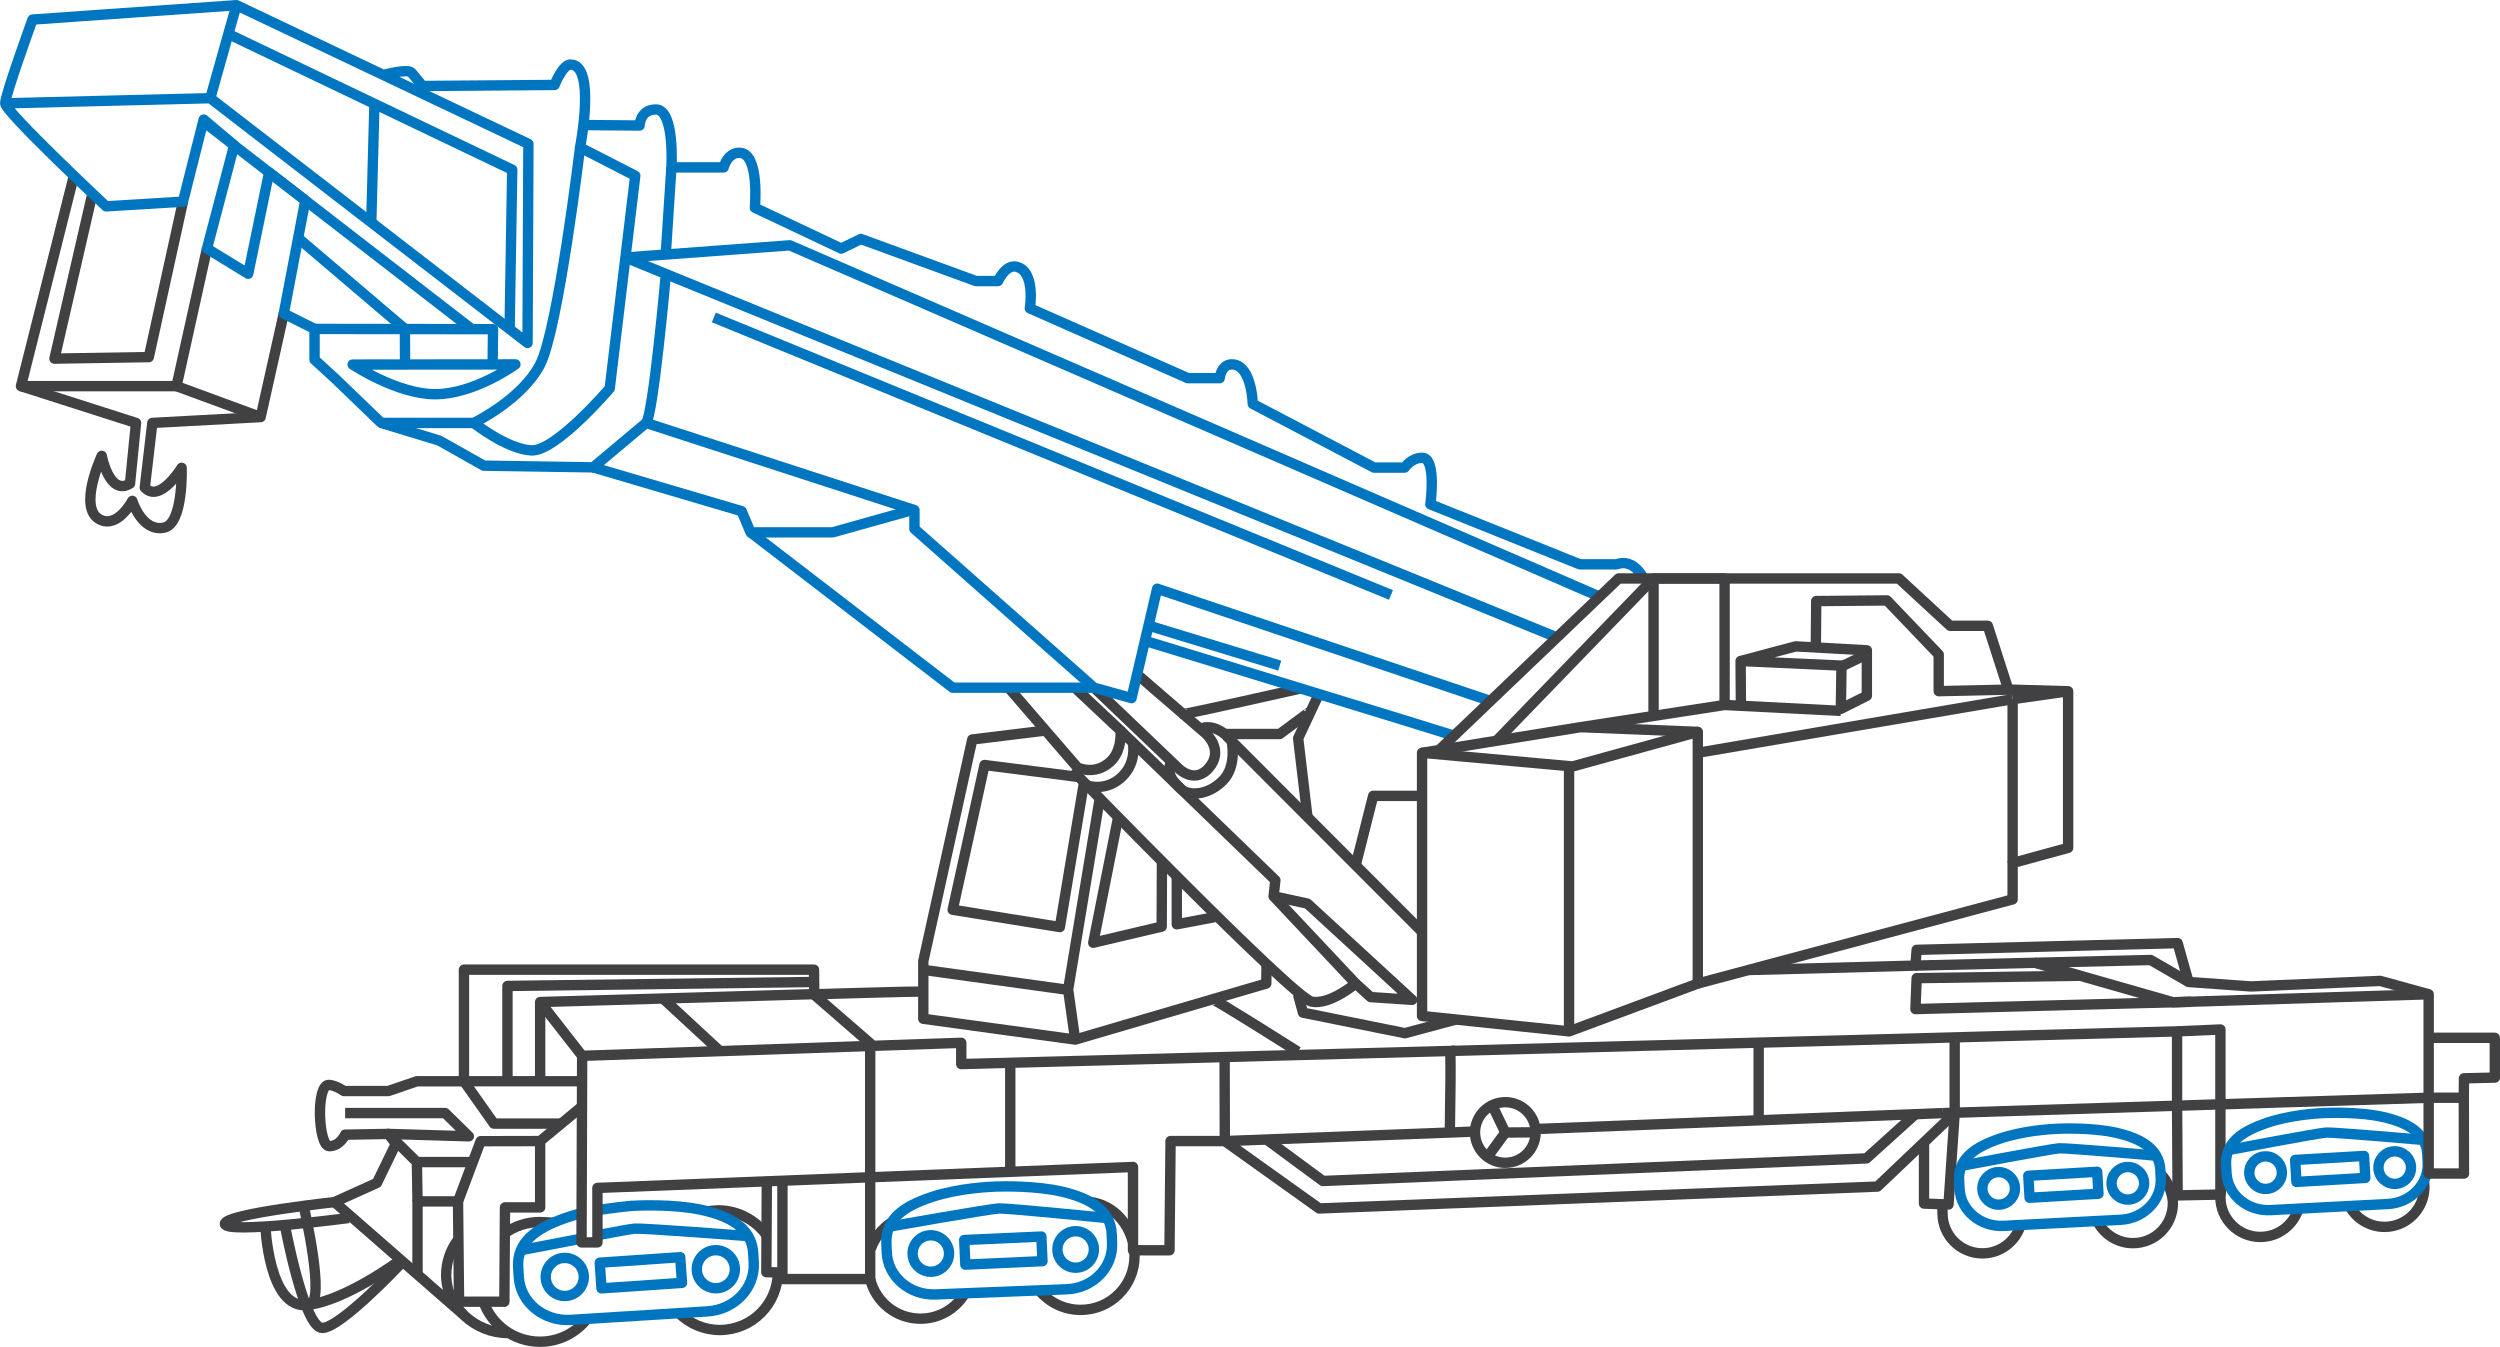 <!-- Generator: Adobe Illustrator 21.0.2, SVG Export Plug-In  -->
<svg version="1.1"
	 xmlns="http://www.w3.org/2000/svg" xmlns:xlink="http://www.w3.org/1999/xlink" xmlns:a="http://ns.adobe.com/AdobeSVGViewerExtensions/3.0/"
	 x="0px" y="0px" width="241px" height="129.841px" viewBox="0 0 241 129.841" style="enable-background:new 0 0 241 129.841;"
	 xml:space="preserve">
<style type="text/css">
	.st0{fill:none;stroke:#414042;stroke-linejoin:round;stroke-miterlimit:10;}
	.st1{fill:none;stroke:#0076C0;stroke-linejoin:round;stroke-miterlimit:10;}
</style>
<defs>
</defs>
<g>
	<polyline class="st0" points="7.125,16.943 2.019,37.224 17.015,37.224 19.954,23.96 	"/>
	<polyline class="st0" points="8.846,18.936 5.251,34.571 14.344,34.424 17.636,19.441 	"/>
	<path class="st0" d="M27.356,30.226l-2.232,9.979L14.687,40.77L13.957,47c1.439,1.561,3.553-1.902,3.553-1.902
		s0.189,5.397-1.7,5.77c-2.146,0.424-3.055-2.584-3.055-2.584s-1.405,2.696-3.14,1.789c-2.146-1.122,0.195-6.128,0.195-6.128
		s0.722,3.894,2.722,2.674l0.581-5.849L2.019,37.224"/>
	<polygon class="st0" points="137.087,97.942 151.257,99.425 163.668,94.812 163.668,70.553 151.586,73.888 137.087,72.569 	"/>
	<polyline class="st0" points="163.668,94.812 194.017,86.699 194.017,83.197 199.367,81.732 199.367,66.638 194.017,67.397 	"/>
	<line class="st0" x1="194.017" y1="67.397" x2="163.668" y2="72.569"/>
	<path class="st0" d="M97.29,66.37l6.574,7.612c0,0,1.629,0.81,3.122-0.51c1.251-1.107,1.03-3.047,1.03-3.047l-4.35-4.086"/>
	<path class="st0" d="M105.465,66.294l7.949,7.594c0,0,1.598,1.837,3.091,0.176c1.548-1.722-0.223-3.307-0.223-3.307l-6.666-5.752"
		/>
	<polyline class="st0" points="100.772,70.425 93.728,71.287 89.005,92.659 89.005,98.209 103.646,100.216 122.067,94.812 
		122.099,92.949 	"/>
	<polyline class="st0" points="104.012,74.907 94.908,73.746 91.838,87.7 102.17,89.368 104.502,75.41 	"/>
	<polyline class="st0" points="106.037,76.851 102.967,95.39 103.646,100.216 	"/>
	<line class="st0" x1="88.873" y1="93.476" x2="102.706" y2="95.39"/>
	<polyline class="st0" points="107.782,78.824 105.389,90.88 111.987,89.322 112.011,83.087 	"/>
	<polyline class="st0" points="113.442,84.517 113.442,89.102 117.103,88.408 	"/>
	<path class="st0" d="M103.351,74.228c0,0,21.313,21.974,23.084,22.328c1.771,0.354,4.251-1.744,4.251-1.744l-7.911-8.411
		l0.17-1.549l-14.93-14.428"/>
	<path class="st0" d="M115.689,70.254c1.222-0.518,2.363,0.503,2.363,0.503l19.035,19.069"/>
	<polyline class="st0" points="122.775,86.401 126.04,87.109 136.128,96.384 132.136,96.12 130.686,94.812 	"/>
	<path class="st0" d="M104.709,75.697c0,0,1.906,0.725,3.498-0.867c1.404-1.404,1.001-3.2,1.001-3.2"/>
	<path class="st0" d="M114.018,68.834c0.098,0.083,11.495-2.496,11.495-2.496"/>
	<polyline class="st0" points="127.168,66.841 125.142,71.169 126.04,78.759 	"/>
	<path class="st0" d="M118.052,70.757h5.314c0,0,3.022-2.25,2.779-2.041"/>
	<polyline class="st0" points="137.087,76.72 132.375,76.72 130.686,83.413 	"/>
	<line class="st0" x1="151.257" y1="73.857" x2="151.257" y2="99.425"/>
	<polyline class="st0" points="137.087,72.569 152.374,70.098 163.668,70.553 	"/>
	<polyline class="st0" points="144.266,71.409 159.402,55.764 166.25,55.764 166.25,68.099 	"/>
	<polyline class="st0" points="167.662,63.757 173.103,62.31 179.965,62.691 179.965,67.071 177.458,68.334 177.52,64.166 
		167.795,63.722 167.823,68.099 	"/>
	<line class="st0" x1="177.511" y1="64.252" x2="179.925" y2="63.094"/>
	<line class="st0" x1="194.017" y1="67.397" x2="194.017" y2="83.197"/>
	<polyline class="st0" points="175.046,62.404 175.084,57.944 181.903,57.881 186.892,63.094 186.892,66.629 193.765,66.478 	"/>
	<path class="st0" d="M88.814,95.587c-0.669-0.027-10.319,0.261-10.319,0.261l-0.028-2.371H44.725v10.755h-4.537l-2.754,0.944h-4.28
		c0,0-0.712-0.522-1.417-0.59c-1.312-0.127-1.063,5.904,0,5.904s1.535-1.108,1.535-1.108l4.162-0.073l0.729,0.953l-1.829,3.77
		l-4.088,1.848l12.406,10.833"/>
	<polyline class="st0" points="78.467,94.662 48.919,95.046 48.919,103.873 	"/>
	<polyline class="st0" points="56.12,101.783 92.665,100.527 92.665,102.578 209.87,99.425 209.87,106.588 	"/>
	<line class="st0" x1="63.913" y1="96.254" x2="69.397" y2="101.327"/>
	<line class="st0" x1="97.389" y1="102.404" x2="97.389" y2="112.58"/>
	<polyline class="st0" points="118.052,101.644 118.071,109.999 127.168,116.495 180.988,114.386 188.432,107.301 188.432,99.922 	
		"/>
	<polyline class="st0" points="56.059,106.7 52.07,109.999 52.07,116.393 48.68,116.393 48.621,125.485 44.252,125.485 
		44.152,115.816 40.249,115.816 40.249,123.053 	"/>
	<polyline class="st0" points="75.425,113.777 75.425,123.3 83.886,123.301 83.886,100.575 78.467,95.877 	"/>
	<polyline class="st0" points="73.922,113.834 73.875,122.635 75.425,122.67 	"/>
	<polyline class="st0" points="52.07,109.999 46.333,110.012 44.152,115.816 	"/>
	<line class="st0" x1="40.249" y1="112.024" x2="45.577" y2="112.024"/>
	<polyline class="st0" points="33.271,107.301 42.914,107.301 45.197,109.541 37.433,109.308 40.187,112.024 40.249,115.816 	"/>
	<polyline class="st0" points="56.059,104.231 44.725,104.231 47.61,108.315 54.107,108.315 	"/>
	<path class="st0" d="M116.911,96.357c0.191-0.057,8.205,5.027,8.205,5.027"/>
	<path class="st0" d="M139.724,100.847c0.057,0.388,0.187-0.457,0.04,8.325"/>
	<line class="st0" x1="169.535" y1="100.51" x2="169.535" y2="107.996"/>
	<line class="st0" x1="147.724" y1="108.849" x2="187.302" y2="107.301"/>
	<line class="st0" x1="118.071" y1="109.999" x2="142.14" y2="109.082"/>
	<polyline class="st0" points="168.537,93.511 184.648,93.084 184.766,91.566 209.922,90.918 210.98,94.662 216.996,95.093 
		229.457,94.56 234.124,95.847 234.124,105.822 187.302,107.301 	"/>
	<polyline class="st0" points="184.648,93.084 207.319,92.543 210.98,94.662 	"/>
	<polyline class="st0" points="196.061,92.781 209.467,96.617 234.124,95.847 	"/>
	<polyline class="st0" points="188.432,107.301 187.837,116.112 185.475,116.023 185.475,110.116 	"/>
	<polyline class="st0" points="209.87,106.588 209.922,115.236 214.047,115.155 214.047,106.432 	"/>
	<polyline class="st0" points="209.87,99.425 214.047,99.243 214.047,106.432 	"/>
	<polyline class="st0" points="125.123,95.847 125.609,97.619 135.431,99.601 140.348,98.284 	"/>
	<polyline class="st0" points="211.188,96.571 184.648,97.274 184.766,94.295 200.533,94.061 	"/>
	<path class="st0" d="M148.635,108.648"/>
	<polyline class="st0" points="143.695,106.235 145.112,109.176 148.044,109.155 	"/>
	<line class="st0" x1="145.112" y1="109.176" x2="143.225" y2="111.763"/>
	<polyline class="st0" points="184.648,107.405 179.925,111.668 127.522,113.847 122.099,109.846 	"/>
	<polyline class="st0" points="177.455,68.53 166.25,67.959 152.374,70.098 	"/>
	<line class="st0" x1="159.402" y1="55.764" x2="159.402" y2="69.085"/>
	<path class="st0" d="M33.624,117.415c0,0-11.861,1.56-11.947,0.575c-0.086-0.985,11.149-2.174,11.149-2.174"/>
	<path class="st0" d="M38.62,121.838c0,0-5.792,6.176-7.555,6.176c-1.763,0-3.609-9.922-3.609-9.922"/>
	<path class="st0" d="M25.575,118.092c0,0,0.3,8.116,4.027,7.712c3.727-0.403,8.972-4.32,8.972-4.32"/>
	<path class="st0" d="M29.302,116.393c0,0,2.121,9.148,0.53,9.381"/>
	<line class="st0" x1="17.015" y1="37.224" x2="25.124" y2="40.204"/>
	<path class="st0" d="M118.73,71.436c0,0,0.547,2.416-0.857,3.82c-1.592,1.592-3.432,1.379-3.997,0.832
		c-0.857-0.828-1.413-1.365-1.004-2.718"/>
	<line class="st0" x1="52.07" y1="104.458" x2="52.07" y2="96.596"/>
	<path class="st0" d="M48.919,128.501c-3.09,0-5.907-2.505-5.907-5.594c0-1.266,0.421-2.434,1.13-3.372"/>
	<path class="st0" d="M74.984,122.618c0,3.089-2.505,5.594-5.594,5.594c-1.545,0-2.943-0.626-3.956-1.638"/>
	<path class="st0" d="M92.933,124.817c-0.885,1.385-2.436,2.304-4.202,2.304c-2.351,0-4.322-1.629-4.846-3.819"/>
	<path class="st0" d="M56.586,127.14c-1.056,1.341-2.694,2.201-4.533,2.201c-2.515,0-4.654-1.61-5.443-3.855"/>
	<path class="st0" d="M109.341,120.526c0.019,0.182,0.029,0.367,0.029,0.553c0,2.868-2.325,5.194-5.194,5.194
		c-1.591,0-3.015-0.715-3.968-1.842"/>
	<path class="st0" d="M194.781,118.107c-0.482,1.573-1.946,2.718-3.677,2.718c-2.123,0-3.844-1.721-3.844-3.844
		c0-0.443-0.063-0.473,0.075-0.869"/>
	<path class="st0" d="M208.302,113.236c0.645,0.493,1.164,1.888,1.164,2.76c0,2.123-1.721,3.844-3.844,3.844
		c-1.503,0-2.805-0.863-3.437-2.12"/>
	<path class="st0" d="M221.569,116.515c-0.479,1.577-1.945,2.725-3.679,2.725c-2.123,0-3.844-1.721-3.844-3.844
		c0-0.766,0.224-1.479,0.61-2.078"/>
	<path class="st0" d="M233.656,113.776c0.036,0.212,0.055,0.429,0.055,0.651c0,2.123-1.721,3.844-3.844,3.844
		c-1.458,0-2.727-0.813-3.379-2.01"/>
	<circle class="st0" cx="145.112" cy="109.172" r="2.921"/>
	<path class="st0" d="M48.663,118.885c0.946-0.679,2.106-1.079,3.36-1.079c0.315,0,0.968,0.033,1.27,0.082"/>
	<path class="st0" d="M68.226,116.775c0.268-0.038,0.712-0.098,0.99-0.098c1.938,0,3.653,0.956,4.699,2.422"/>
	<path class="st0" d="M83.94,120.394c0.368-1.05,1.074-1.941,1.987-2.543"/>
	<path class="st0" d="M105.103,115.869c2.084,0.287,3.552,1.811,4.084,3.806"/>
</g>
<g>
	<path class="st1" d="M140.124,70.909c-0.589-0.216-29.563-9.078-29.563-9.078"/>
	<line class="st1" x1="22.795" y1="0.5" x2="20.271" y2="9.466"/>
	<path class="st1" d="M143.717,67.589l-32.167-10.837l-2.471,10.545l-3.613-1.003L88.153,50.986v-1.812L62.286,40.77l-5.108,4.284
		l-10.545-0.165l-4.277-2.412l-5.608-1.708l-4.449-4.284l-1.977-1.812v-2.966l-2.966-1.483l2.078-10.908l-3.488-2.697l-2.02,9.771
		l-3.972-2.431L22.576,14l-2.941-2.474l-1.998,7.915l-7.409,0.452c0,0-9.727-9.109-9.727-9.933s2.636-8.073,2.636-8.073L22.795,0.5
		l28.143,13.371l-0.083,19.19L20.271,9.466L0.5,9.96"/>
	<path class="st1" d="M37.115,7.189c0,0,2.203-0.594,2.557-0.182c0.354,0.413,1.06,1.283,1.06,1.283l12.73-0.101
		c0,0,0.756-1.964,1.535-1.964c2.489,0,0.921,7.989,0.921,7.989l5.32,2.729l-2.462,20.499c0,0-5.196,6.096-7.557,5.978
		c-2.362-0.118-5.55-2.65-5.55-2.65"/>
	<path class="st1" d="M36.748,40.77h8.922c0,0,4.655-2.244,6.401-5.642c1.746-3.398,3.848-20.914,3.848-20.914"/>
	<path class="st1" d="M30.322,31.708l17.207,0.025l-0.039,3.398l2.196-0.002c0,0-3.972,2.885-7.753,2.873
		c-3.668-0.012-7.937-2.858-7.937-2.858l15.69-0.015"/>
	<path class="st1" d="M38.446,31.18"/>
	<line class="st1" x1="19.635" y1="11.742" x2="45.485" y2="31.733"/>
	<polyline class="st1" points="28.861,23.053 39.031,31.708 39.049,35.139 	"/>
	<path class="st1" d="M56.164,12.053l5.491,0.047c0,0,0.031-1.548,1.57-1.548c1.839,0,1.501,5.587,1.501,5.587h5.032
		c0,0,0.354-1.429,1.535-1.412c1.963,0.03,1.476,5.299,1.476,5.299l8.325,3.935l1.889-0.922l11.1,4.055h2.125
		c0,0,0.729-1.624,1.771-1.385c1.887,0.433,1.299,4.015,1.299,4.015l15.232,6.731h3.07c0,0,0.123-1.431,1.299-1.325
		c1.795,0.162,1.889,3.805,1.889,3.805l11.69,6.14h2.952c0,0,0.605-0.929,1.677-0.945c1.428-0.02,0.802,4.487,0.802,4.487
		l14.405,5.786h3.542c1.681-0.634,2.598,1.362,2.598,1.362"/>
	<polyline class="st1" points="60.292,24.824 76.136,23.649 154.205,57.521 	"/>
	<line class="st1" x1="60.292" y1="24.824" x2="150.104" y2="61.458"/>
	<line class="st1" x1="68.813" y1="30.604" x2="134.088" y2="57.354"/>
	<polyline class="st1" points="57.178,45.054 71.494,49.277 72.355,51.319 80.267,51.319 88.046,49.138 	"/>
	<polyline class="st1" points="72.355,51.319 91.838,66.294 105.465,66.294 	"/>
	<line class="st1" x1="110.798" y1="60.329" x2="123.366" y2="64.166"/>
	<line class="st1" x1="64.726" y1="16.139" x2="64.163" y2="24.761"/>
	<path class="st1" d="M64.163,26.742c0,0-1.193,13.276-1.878,14.028"/>
	<polyline class="st1" points="22.132,3.332 49.379,16.363 49.125,31.733 	"/>
	<line class="st1" x1="36.093" y1="10.095" x2="35.79" y2="21.442"/>
	<g>
		
			<ellipse transform="matrix(1 -0.028 0.028 1 -3.386 2.592)" class="st1" cx="89.736" cy="120.759" rx="1.757" ry="1.757"/>
		
			<ellipse transform="matrix(1 -0.028 0.028 1 -3.371 2.989)" class="st1" cx="103.693" cy="120.363" rx="1.757" ry="1.757"/>
		<path class="st1" d="M107.203,119.861c0.092,2.346-1.865,4.328-4.371,4.426l-12.645,0.497c-2.506,0.098-4.612-1.723-4.704-4.069
			l-0.035-0.896c-0.092-2.345,1.757-3.561,4.37-4.426c2.614-0.865,5.578-0.984,6.183-1.008c0.605-0.024,3.926-0.098,6.463,0.511
			c2.536,0.61,4.612,1.723,4.704,4.07L107.203,119.861z"/>
		<path class="st1" d="M85.851,118.225c0,0,9.608-1.699,10.454-1.731c0.846-0.032,10.462,0.929,10.462,0.929"/>
		
			<rect x="92.992" y="119.374" transform="matrix(0.999 -0.045 0.045 0.999 -5.32 4.468)" class="st1" width="7.445" height="2.375"/>
	</g>
	<g>
		
			<ellipse transform="matrix(0.999 -0.051 0.051 0.999 -6.229 2.95)" class="st1" cx="54.451" cy="123.048" rx="1.834" ry="1.834"/>
		
			<ellipse transform="matrix(0.999 -0.051 0.051 0.999 -6.17 3.693)" class="st1" cx="69.009" cy="122.302" rx="1.834" ry="1.834"/>
		<path class="st1" d="M57.508,116.662c1.224-0.183,3.009-0.395,3.33-0.415c0.631-0.038,4.096-0.196,6.757,0.379
			c2.662,0.576,4.855,1.689,5.007,4.135l0.058,0.934c0.152,2.446-1.843,4.562-4.456,4.723l-13.186,0.82
			c-2.614,0.162-4.855-1.689-5.007-4.134l-0.058-0.934c-0.152-2.446,1.748-3.758,4.455-4.723c0.332-0.118,1.32-0.426,1.658-0.522"/>
		<path class="st1" d="M57.695,119.054c1.746-0.332,3.199-0.595,3.511-0.614c0.882-0.054,10.941,0.72,10.941,0.72"/>
		<path class="st1" d="M50.337,120.495c0,0,3.115-0.589,5.722-1.096"/>
		
			<rect x="57.845" y="121.435" transform="matrix(0.998 -0.068 0.068 0.998 -8.17 4.464)" class="st1" width="7.772" height="2.48"/>
	</g>
	<g>
		
			<ellipse transform="matrix(0.999 -0.041 0.041 0.999 -4.534 7.994)" class="st1" cx="192.701" cy="114.582" rx="1.57" ry="1.57"/>
		
			<ellipse transform="matrix(0.999 -0.041 0.041 0.999 -4.514 8.526)" class="st1" cx="205.166" cy="114.07" rx="1.57" ry="1.57"/>
		<path class="st1" d="M208.297,113.582c0.109,2.095-1.617,3.887-3.855,4.004l-11.292,0.587c-2.238,0.116-4.14-1.487-4.249-3.582
			l-0.042-0.8c-0.109-2.094,1.529-3.201,3.854-4.003c2.325-0.802,4.972-0.942,5.513-0.971c0.54-0.028,3.507-0.132,5.78,0.384
			c2.272,0.515,4.141,1.488,4.249,3.582L208.297,113.582z"/>
		<path class="st1" d="M189.201,112.362c0,0,8.565-1.626,9.321-1.665c0.755-0.038,9.358,0.711,9.358,0.711"/>
		
			<rect x="195.608" y="113.265" transform="matrix(0.998 -0.058 0.058 0.998 -6.257 11.652)" class="st1" width="6.652" height="2.122"/>
	</g>
	<g>
		
			<ellipse transform="matrix(0.999 -0.041 0.041 0.999 -4.45 9.048)" class="st1" cx="218.435" cy="113.064" rx="1.57" ry="1.57"/>
		
			<ellipse transform="matrix(0.999 -0.041 0.041 0.999 -4.431 9.585)" class="st1" cx="230.9" cy="112.552" rx="1.57" ry="1.57"/>
		<path class="st1" d="M234.031,112.064c0.109,2.095-1.617,3.887-3.855,4.004l-11.292,0.587c-2.238,0.116-4.14-1.487-4.249-3.582
			l-0.042-0.8c-0.109-2.094,1.529-3.201,3.854-4.004c2.325-0.802,4.972-0.942,5.513-0.971c0.54-0.028,3.507-0.132,5.78,0.384
			c2.272,0.515,4.141,1.488,4.249,3.582L234.031,112.064z"/>
		<path class="st1" d="M214.935,110.843c0,0,8.565-1.626,9.321-1.665c0.755-0.038,9.358,0.711,9.358,0.711"/>
		
			<rect x="221.342" y="111.747" transform="matrix(0.998 -0.058 0.058 0.998 -6.127 13.133)" class="st1" width="6.652" height="2.122"/>
	</g>
</g>
<g>
	<polyline class="st0" points="138.731,72.303 156.035,55.764 183.056,55.764 187.999,60.329 191.624,60.329 193.601,66.473 
		199.367,66.638 	"/>
	<polyline class="st0" points="118.071,109.999 112.842,109.999 112.738,120.526 109.221,120.526 109.221,112.497 57.592,114.517 
		57.592,119.768 56.059,119.768 56.12,101.783 52.07,96.596 78.675,95.828 	"/>
	<polyline class="st0" points="237.512,105.822 237.526,113.13 234.124,113.13 234.124,105.822 237.512,105.822 237.526,103.95 
		240.5,103.88 240.5,100.046 234.225,100.046 	"/>
</g>
</svg>